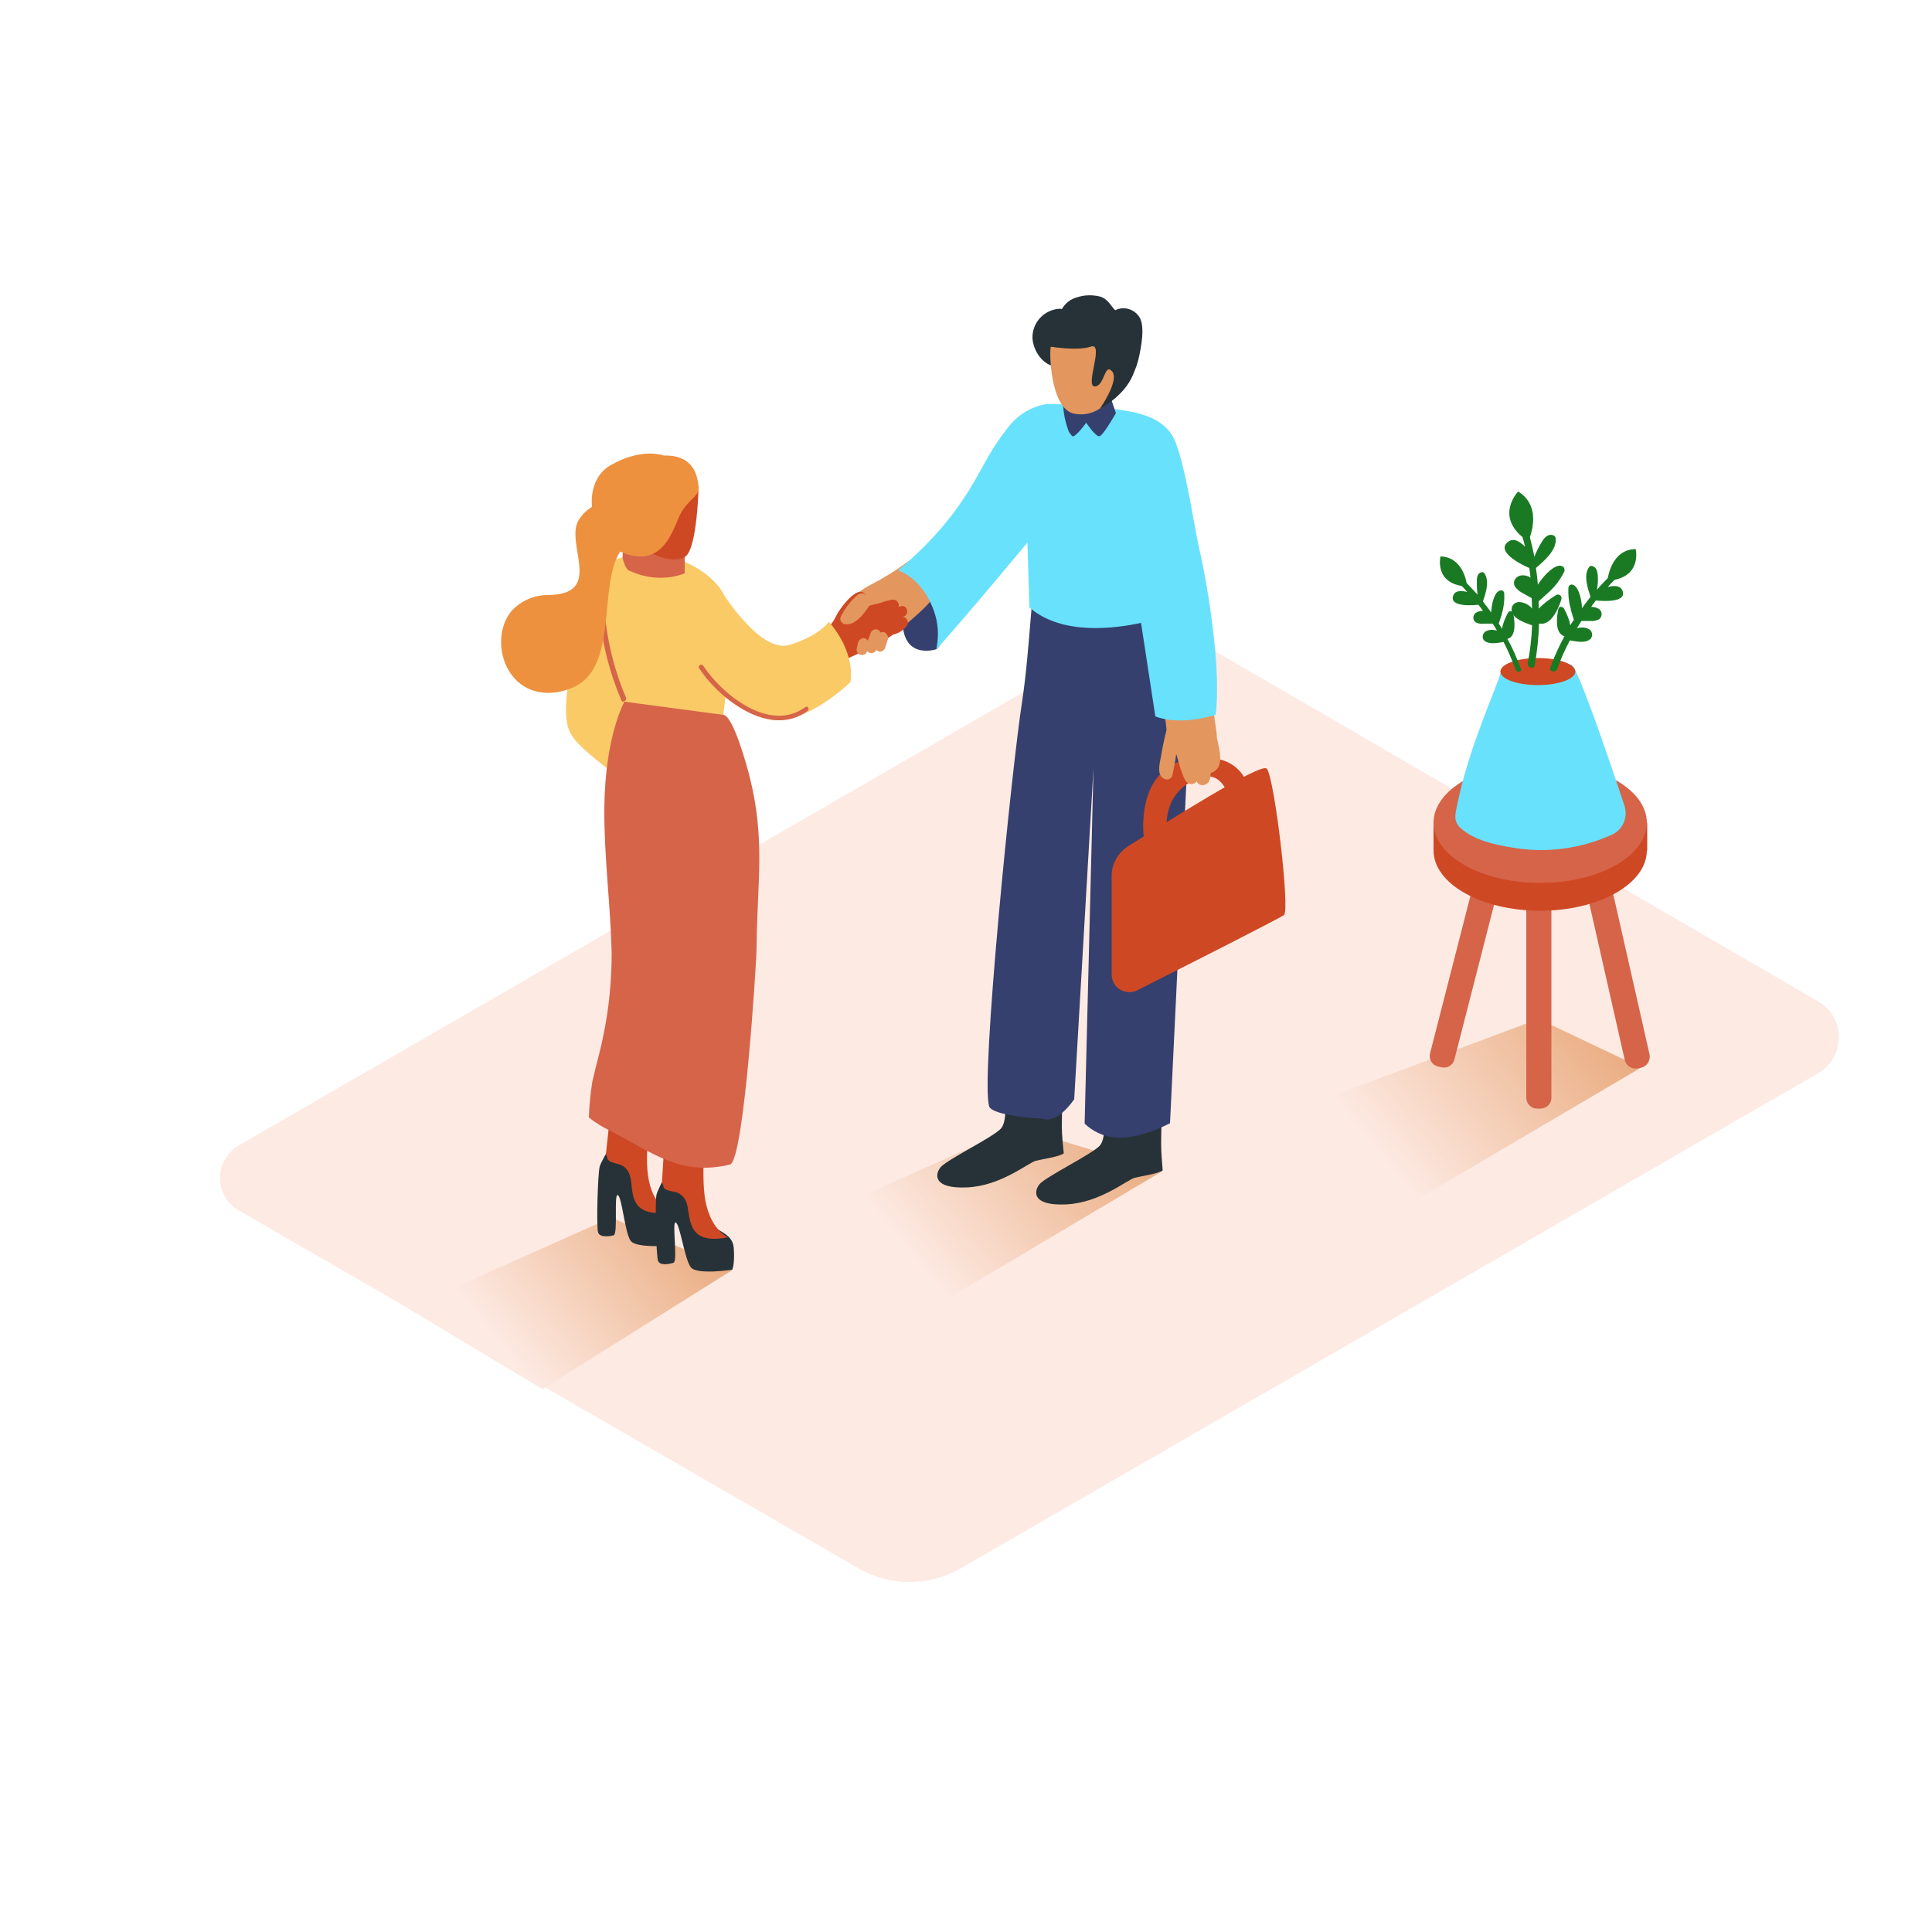 <svg transform="scale(1)" version="1.1" id="Layer_1" xmlns="http://www.w3.org/2000/svg" xmlns:xlink="http://www.w3.org/1999/xlink" x="0px" y="0px" viewBox="0 0 500 500" xml:space="preserve" class="show_show__wrapper__graphic__5Waiy "><title>React</title><style type="text/css">
	.st0{fill:#FDEAE3;}
	.st1{fill:url(#SVGID_1_);}
	.st2{fill:url(#SVGID_00000008131141607285157100000001129390077283510186_);}
	.st3{fill:url(#SVGID_00000114781540082225150640000007763925335739688342_);}
	.st4{fill:#D66449;}
	.st5{fill:#CE4823;}
	.st6{fill:#68E1FD;}
	.st7{fill:#1A7A23;}
	.st8{fill:#35406E;}
	.st9{fill:#E3965D;}
	.st10{fill:#273238;}
	.st11{fill:#FACA66;}
	.st12{fill:#ED913E;}
</style><g id="Base"><path class="st0" d="M61.7,313.2l160.5,92.7c8.2,4.7,18.2,4.7,26.4,0l222-128.2c5.1-3,6.8-9.5,3.9-14.6c-0.9-1.6-2.3-3-3.9-3.9
		l-164.8-95.7c-4.3-2.5-9.6-2.5-13.9,0l-230.2,133c-4.6,2.7-6.1,8.6-3.5,13.2C59.1,311.2,60.3,312.4,61.7,313.2L61.7,313.2z"></path></g><g id="Shadow"><linearGradient id="SVGID_1_" gradientUnits="userSpaceOnUse" x1="427.44" y1="439.692" x2="357.21" y2="496.842" gradientTransform="matrix(1 0 0 1 0 -197.56)"><stop offset="0" style="stop-color: rgb(227, 150, 93);"></stop><stop offset="1" style="stop-color: rgb(253, 234, 227);"></stop></linearGradient><path class="st1" d="M398.2,263.7l-67.5,25.2c0,0,6.8,7.1,33.5,23l60.5-35.6"></path><linearGradient id="SVGID_00000158714866304104573650000004777252557408704178_" gradientUnits="userSpaceOnUse" x1="303.435" y1="467.796" x2="235.935" y2="522.746" gradientTransform="matrix(1 0 0 1 0 -197.56)"><stop offset="0" style="stop-color: rgb(227, 150, 93);"></stop><stop offset="1" style="stop-color: rgb(253, 234, 227);"></stop></linearGradient><path d="M263,291.7l-52.6,23.5
		c0,0,8.2,5,34.8,20.9l55.6-33" style="fill: url(&quot;#SVGID_00000158714866304104573650000004777252557408704178_&quot;);"></path><linearGradient id="SVGID_00000142151034882314731570000013603742425329945501_" gradientUnits="userSpaceOnUse" x1="191.481" y1="495.442" x2="129.551" y2="545.862" gradientTransform="matrix(1 0 0 1 0 -197.56)"><stop offset="0" style="stop-color: rgb(227, 150, 93);"></stop><stop offset="1" style="stop-color: rgb(253, 234, 227);"></stop></linearGradient><path d="M158.2,315.1l-52.6,23.5
		c0,0,8.2,5,34.8,20.9l49.1-30.8" style="fill: url(&quot;#SVGID_00000142151034882314731570000013603742425329945501_&quot;);"></path></g><g id="Stool"><path class="st4" d="M370.1,272.6l17.3-67.5c0.4-1.5,1.9-2.4,3.4-2l0.9,0.2c1.5,0.4,2.4,1.9,2,3.4l-17.3,67.5
		c-0.4,1.5-1.9,2.4-3.4,2l-0.9-0.2C370.6,275.6,369.7,274.1,370.1,272.6z"></path><path class="st4" d="M397.8,211.6h0.9c1.6,0,2.8,1.3,2.8,2.8v69.7c0,1.6-1.3,2.8-2.8,2.8h-0.9c-1.6,0-2.8-1.3-2.8-2.8v-69.7
		C395,212.8,396.2,211.6,397.8,211.6z"></path><path class="st4" d="M407.2,203l0.9-0.2c1.5-0.3,3,0.6,3.4,2.1l15.4,68c0.3,1.5-0.6,3-2.1,3.4l-0.9,0.2c-1.5,0.3-3-0.6-3.4-2.1
		l-15.4-68C404.7,204.9,405.7,203.4,407.2,203z"></path><ellipse class="st5" cx="398.6" cy="220.1" rx="27.6" ry="15.6"></ellipse><polyline class="st5" points="371,220.1 371,212.9 426.3,212.9 426.3,220.1 	"></polyline><ellipse class="st4" cx="398.6" cy="212.9" rx="27.6" ry="15.6"></ellipse></g><g id="Plant"><path class="st6" d="M389.3,172.9c-0.9,0.4-1.1,1.9-1.4,2.7c-0.5,1.3-1,2.6-1.5,3.9c-3.7,9.4-7.3,18.9-9.3,28.9
		c-0.5,2.3-1,4.2,0.9,5.9c3.4,3.1,8.7,4.3,13.1,5c8.8,1.6,18,0.4,26.1-3.3c2.8-1.3,4.2-4.5,3.2-7.5c-3.6-10.9-12.2-36.3-13.8-36.5
		C404.5,171.9,398.4,168.6,389.3,172.9z"></path><ellipse class="st5" cx="398" cy="173.8" rx="9.7" ry="3.5"></ellipse><path class="st7" d="M393.6,173.1c-1-2.7-2.1-5.3-3.5-7.8h0.2c2.2-0.8,1.7-4.8,1.3-6.6c-0.1-0.4-0.5-0.6-0.9-0.5
		c-0.2,0.1-0.3,0.2-0.4,0.3c-0.7,1.3-1.3,2.7-1.6,4.2c-0.3-0.4-0.5-0.9-0.8-1.3v-0.1c0.2-0.6,0.4-1.2,0.6-1.8
		c0.1-0.3,0.2-0.5,0.2-0.8c0.5-1.6,0.7-3.4,0.6-5.1c0-0.1,0-0.2-0.1-0.4c-0.2-0.3-0.5-0.5-0.9-0.4c-1.1,0.2-1.6,1.7-1.9,2.6
		c-0.3,1-0.4,2.1-0.5,3.1c-0.6-0.9-1.4-1.9-2.1-2.8v-0.1c0.7-2.1,1.8-5.3,0.3-7.3c-0.2-0.2-0.5-0.3-0.7-0.2c-1,0.2-1.2,1.3-1.2,2.2
		c0,1.2,0,2.4,0.2,3.6c-1.1-1.2-2.2-2.4-3.4-3.5c-0.7-0.7-1.7,0.4-1,1s1.2,1.2,1.7,1.8c-1.6-0.4-3.1-0.4-3.6,0.9
		c-1.1,3,4.8,2.6,6.5,2.4c0.4,0.5,0.8,1,1.2,1.6c-0.5,0-1.1,0.1-1.5,0.3c-0.8,0.3-1.2,1.2-0.9,2c0.1,0.3,0.3,0.5,0.6,0.7
		c0.6,0.3,1.3,0.4,2,0.3h2.3c0.4,0.6,0.8,1.2,1.1,1.8c-1-0.3-2-0.3-2.9,0.2c-0.7,0.4-1,1.4-0.6,2.1c0.1,0.2,0.2,0.3,0.4,0.4
		c1.1,0.9,3.2,0.5,4.5,0.3c0.1,0,0.2,0,0.3-0.1c1.2,2.3,2.2,4.7,3.1,7.1C392.5,174.3,394,173.9,393.6,173.1z"></path><path class="st7" d="M379.7,151.8c0,0-0.6-7.6-6.9-7.8C372.8,144,371,151.3,379.7,151.8z"></path><path class="st7" d="M401.2,172.8c1-2.8,2.3-5.6,3.7-8.2h-0.2c-2.4-0.9-1.8-5.1-1.4-7c0.1-0.4,0.6-0.7,1-0.5c0,0,0,0,0,0
		c0.2,0.1,0.3,0.2,0.4,0.3c0.8,1.4,1.4,2.9,1.7,4.4c0.3-0.5,0.6-0.9,0.9-1.4v-0.1c-0.2-0.6-0.4-1.2-0.6-1.9
		c-0.1-0.3-0.2-0.6-0.2-0.9c-0.5-1.7-0.7-3.6-0.6-5.4c0-0.1,0.1-0.3,0.1-0.4c0.2-0.3,0.6-0.5,0.9-0.4c1.1,0.2,1.7,1.8,2,2.8
		c0.3,1.1,0.5,2.2,0.5,3.3c0.7-1,1.5-2,2.2-2.9v-0.1c-0.7-2.2-1.9-5.6-0.3-7.7c0.2-0.2,0.5-0.3,0.8-0.2c1.1,0.3,1.3,1.4,1.4,2.4
		c0.1,1.2,0,2.5-0.2,3.7c1.1-1.3,2.3-2.5,3.5-3.7c0.7-0.7,1.8,0.4,1.1,1.1s-1.2,1.2-1.8,1.9c1.7-0.4,3.3-0.4,3.8,1
		c1.2,3.1-5.1,2.7-6.9,2.5c-0.4,0.6-0.9,1.1-1.2,1.7c0.6-0.1,1.1,0.1,1.6,0.3c0.9,0.3,1.3,1.3,1,2.1c0,0,0,0,0,0
		c-0.1,0.3-0.3,0.6-0.6,0.8c-0.7,0.3-1.4,0.5-2.1,0.4h-2.4c-0.4,0.6-0.8,1.2-1.2,1.9c1-0.3,2.1-0.3,3.1,0.2c0.8,0.5,1.1,1.5,0.6,2.3
		c-0.1,0.2-0.2,0.3-0.4,0.4c-1.2,1-3.4,0.5-4.8,0.3c-0.1,0-0.2-0.1-0.3-0.1c-1.3,2.4-2.4,4.9-3.3,7.5
		C402.4,174.2,400.9,173.8,401.2,172.8z"></path><path class="st7" d="M416,150.3c0,0,0.7-8.1,7.3-8.2C423.3,142,425.2,149.7,416,150.3z"></path><path class="st7" d="M397.2,172.1c0.6-3.5,1-7.1,1.1-10.7h0.2c3,0.5,5-4.2,5.6-6.4c0.1-0.5-0.2-1-0.7-1.1c0,0,0,0,0,0
		c-0.2-0.1-0.5,0-0.7,0.1c-1.6,1-3.1,2.1-4.5,3.5v-1.9l0.1-0.1c0.6-0.5,1.2-1,1.8-1.6c0.3-0.2,0.5-0.5,0.8-0.7
		c1.6-1.5,2.9-3.2,3.9-5.2c0.1-0.1,0.1-0.3,0.1-0.5c0-0.5-0.3-0.9-0.7-1c-1.2-0.5-2.8,0.9-3.7,1.7c-0.9,0.9-1.8,2-2.5,3.1
		c-0.1-1.4-0.3-2.9-0.5-4.3l0.1-0.1c2.1-1.8,5.4-4.6,5-7.7c-0.1-0.3-0.3-0.6-0.7-0.7c-1.2-0.4-2.2,0.6-2.8,1.6c-0.8,1.3-1.5,2.6-2,4
		c-0.4-2-0.9-4-1.4-6c-0.1-0.5-0.6-0.8-1.1-0.7c-0.5,0.1-0.8,0.6-0.7,1.1l0,0c0.3,1,0.5,2,0.8,3c-1.5-1.5-3.1-2.4-4.5-1.2
		c-3.1,2.5,3.6,5.9,5.6,6.7c0.1,0.8,0.2,1.6,0.3,2.5c-0.6-0.4-1.2-0.6-1.9-0.6c-1.5-0.1-2.9,1.2-2.2,2.8c0.5,0.7,1.1,1.3,1.9,1.7
		l2.5,1.4c0,0.9,0.1,1.8,0.1,2.7c-0.8-1-2-1.6-3.3-1.7c-1.1,0-2,0.8-2,1.9c0,0.3,0,0.5,0.1,0.8c0.6,1.7,3.2,2.6,4.8,3.2
		c0.1,0,0.2,0.1,0.4,0.1c-0.1,3.3-0.5,6.5-1.1,9.7C395.1,172.8,397,173.4,397.2,172.1z"></path><path class="st7" d="M395.5,140.1c0,0,4.2-8.7-2.6-12.9C392.9,127.2,386.3,134,395.5,140.1z"></path></g><g id="Characters_Handshake"><path class="st8" d="M242.4,168c0,0-9.3,3.2-8.8-8.3s10.6-11.5,10.6-11.5S246.7,164.2,242.4,168"></path><path class="st9" d="M242.1,151.4c-0.1-0.7-0.8-1.3-1.5-1.2c-0.3-0.3-0.7-0.4-1.2-0.3c0-0.1-0.1-0.1-0.1-0.2
		c-0.1-0.1-0.2-0.2-0.4-0.3c1.5-0.8,0.1-3.1-1.5-2.4l-0.9,0.4c0.6-1.2-0.6-2.8-1.8-1.9c-2.9,2.2-6,4.1-9.3,5.8
		c-1.4,0.7-2.6,1.5-3.7,2.5c-1.1,1.3-2.1,2.7-3,4.1c-1.1,1.4,1.3,2.8,2.4,1.4c0.8-1,1.4-2.2,2.3-3.2l0.3,0.1l-0.1,0.1
		c-1.2,1.3,0.6,3,2,2l1.2-1l-1.4,1.6c-0.9,1.1,0.3,3.2,1.7,2.2l2.3-1.6c-0.9,1.1-1.8,2.3-2.6,3.5c-0.4,0.5-0.3,1.2,0.2,1.6
		c-0.7,0.2-1.3,0.3-2,0.3c-1.8,0-4.7,2.2-2.9,2.2c3.9,0,9.4-2.7,12.2-5.3c3-2.8,6.2-5.1,8.3-8.7
		C242.8,152.6,242.6,151.8,242.1,151.4z"></path><path class="st10" d="M274.8,291.5c0-3.4,0.2-6.8,0.2-10.3l-15,2.9c0,0,0.8,5.8-0.9,7.9s-14.2,8.2-15.7,10.1s-1.9,5.6,6.9,5.2
		s15.8-6.4,17.8-6.9s5.9-1,7.2-1.9C275.1,296.3,274.8,293.9,274.8,291.5z"></path><path class="st10" d="M300.5,295.8c0-3.4,0.2-6.8,0.2-10.3l-15.1,3c0,0,0.8,5.8-0.9,7.9s-14.2,8.2-15.7,10.1s-1.9,5.6,6.9,5.2
		s15.8-6.4,17.8-6.9s5.9-1,7.2-1.9C300.7,300.6,300.5,298.2,300.5,295.8z"></path><path class="st8" d="M293.5,149.1l-7.6,1.4c0.1-1,0.1-1.9,0.1-2.9c-1.6-0.1-3.2-0.2-4.8-0.4c-4.5-0.6-8.1-5-12.3-6.7
		c-1.8,8.6-2.3,27.5-4.4,41.2c-2.7,17.4-10.8,97.9-8.5,104.6c0,0-0.1,2.4,13.8,3.2c0,0,3.3,1.9,8.2-5l5-85.8l-2.3,92.1
		c4.2,3.9,10.5,5.7,22.1-0.1l5.6-116.6L293.5,149.1z"></path><path class="st8" d="M282.1,143.7c1.2,0.1,2.4,0.2,3.7,0.3c-1-16.3-6-52.9-16.9-3.4C273.1,142.2,277.6,143.3,282.1,143.7z"></path><path class="st5" d="M302,214.9c0,0-1.5-9.6,7.9-13.4s9.2,12.4,9.2,12.4l4.7-1.9c0,0,2.8-17.1-13.8-15.9s-14,20.4-14,20.4
		L302,214.9z"></path><path class="st9" d="M315,191.3l-0.1-0.6c0-0.2,0-0.4,0-0.6l-2-14.3c0-0.5-0.3-0.9-0.8-1c-0.1-0.8-0.2-1.7-0.4-2.5
		c-1.1-1.1-2.7-1.4-4.1-0.7c-0.7-0.8-2.2-0.9-2.4,0.4c-0.2,1.6-0.5,3.1-0.7,4.7h-0.1l-0.1-0.5c-0.1-0.3-0.3-0.6-0.6-0.8
		c-0.4-1.1-0.6-2.3-0.9-3.5c-0.4-1.7-3.1-1-2.7,0.7c0.1,0.6,0.3,1.2,0.4,1.7c-1-0.3-2.2,0.4-1.7,1.6c1.7,4.2,2.7,8.5,3.1,13
		c-0.7,2.7-1.2,5.4-1.7,8.2c-0.3,1.7-0.6,4,1.5,4.6c0.7,0.2,1.5-0.3,1.7-1c0.4-1.9,0.8-3.7,1-5.6c0.2,0.7,0.4,1.4,0.6,2.1
		c0.4,1.5,0.9,2.9,1.5,4.3c0.4,0.8,0.9,1.4,1.8,1.4c0.6,0,1.1-0.2,1.4-0.7c0.3,0.8,1.2,1.2,2.1,0.9c1.2-0.4,1.5-1.6,1.5-3
		C317.1,198.8,315.6,194.3,315,191.3z"></path><path class="st6" d="M314.5,168.4c-0.9-9.3-2.3-18.5-4.4-27.6c-1.5-7.3-3.2-19.4-5.9-26.4c-2.1-5.4-7.5-7.3-13.5-8.2
		c-6.2-1.1-12.4-1.6-18.7-1.6c-0.3,0-0.5,0-0.8-0.1c-4.1,0.6-7.8,2.8-10.3,6.1c-5.8,7.3-6.7,11.4-11.9,19
		c-4.6,6.8-10.3,12.8-16.6,18c4.9,1.8,8.3,6.8,9.7,11.8c0.8,2.8,0.8,5.8,0.2,8.7c8.1-9,23.6-27.7,23.6-27.7l0.5,16.8
		c8.5,7.4,22.4,5.4,28.9,4l3.7,24.2c6.7,2.6,15.6-0.4,15.6-0.4S315.5,179.7,314.5,168.4z"></path><path class="st5" d="M287.7,226.6c0-3,1.6-5.8,4.1-7.5c10-6.3,34.4-21.7,36-20.2c2,1.9,6.1,36.7,4.5,37.9
		c-1.2,0.9-25.9,13.4-38,19.5c-2.2,1.1-5,0.2-6.1-2c-0.3-0.6-0.5-1.3-0.5-2L287.7,226.6z"></path><path class="st8" d="M287.5,103.1c0,0-3.2,3.2-6.1,3.5c-2.5,0.2-5.4-2.9-6.3-3.9c-0.1,3.1,0.4,6.1,1.5,9c0.5,0.8,1,1.4,1.2,1.2
		c1.1-0.4,3.3-3.5,3.3-3.5s2.4,3.6,3.4,3.5s4.3-6,4.3-6L287.5,103.1z"></path><path class="st10" d="M294.7,81.8c-1.4-1.9-4-2.6-6.1-1.5c0-0.1-0.1-0.2-0.2-0.2c-1.2-1.4-1.9-2.9-3.9-3.4
		c-1.8-0.4-3.8-0.4-5.6,0.2c-1.7,0.4-3.2,1.5-4.1,3.1c-0.2-0.1-0.3-0.1-0.5-0.1c-4.1,0.2-7.2,3.6-7.1,7.6c0.2,3.4,2.8,7.2,6.3,7.4
		c1.7,0.6,3.5,0.8,5.2,0.7c1.2-0.1,2-1.1,1.9-2.3c0-0.4-0.2-0.8-0.4-1.1l0.2-0.2l0.2,0.1c0.6,0.7,1.6,0.8,2.3,0.3l0.3-0.2
		c0.4-0.1,0.8-0.3,1.2-0.5l0.5,0.2l-0.2,0.5c-0.2,0.9,0.1,1.8,0.9,2.2c0.4,0.2,0.8,0.3,1.2,0.3c-0.9,1.3-2.1,2.4-3.5,3.2
		c-1.9,1-0.8,3.5,0.9,3.7c-0.8,0.6-0.5,4.5,0.5,3.9c5-2.7,8.7-7.4,10-13C295.3,90,296.5,84.1,294.7,81.8z"></path><path class="st9" d="M272,89.7c-0.5-0.1-0.5,16.4,6.2,17.4c8.5,1.4,11.7-8.7,11.7-8.7s1.2-7.5-4-10S278.1,90.8,272,89.7z"></path><path class="st10" d="M272,89.7c0,0,6.7,1.2,10.3,0s-1.6,10.3,1,10.3s2.5-6.2,4.5-3.9s-3.1,9.6-3.1,9.6s7.2-3.6,8.9-9.9
		s-6.3-12.2-13.9-11.5S272,89.7,272,89.7z"></path><path class="st5" d="M233.5,159.7l0.3-0.1c1.7-0.6,1-3.2-0.7-2.7l-0.6,0.2c0.3-0.7-0.1-1.5-0.8-1.8c-0.3-0.1-0.5-0.1-0.8-0.1
		c-1.1,0.2-2.2,0.5-3.2,0.9c-0.5,0.1-1,0.2-1.4,0.3c-1.6,0.4-3.1,0.9-4.6,1.4l0.1-0.1c0.7-1.4,3.3-3.2,1.7-4.3
		c-2.2-1.6-6.6,4.8-7.1,6c-1.1,2.4-3.1,4.3-5.5,5.5c-1.3,0.7,2.3-0.8,3.5-0.7c0.1,0.2,0.3,0.4,0.5,0.5c0.3,0.4,0.7,0.7,1.1,0.7
		c0.1,0.7,0.8,1.2,1.5,1.1c0,0,0,0,0,0h0.2l0.7-0.2c-0.8,0.6-1.5,1.1-2.2,1.7c-1.2,0.9,0.2,2.7,1.4,2.3c0.4,0.4,1.1,0.5,1.6,0.2
		c2.7-1.2,5.3-2.5,7.9-3.9c1.4-0.7,2.8-1.5,4.1-2.4c0.2,0,0.5-0.1,0.7-0.2c1.2-0.4,2.2-1.2,2.9-2.2c0.4-0.8,0-1.7-0.8-2.1
		C233.7,159.7,233.6,159.7,233.5,159.7z"></path><path class="st9" d="M224.4,154.7c-0.2-0.8-0.9-1.3-1.7-1.1c0,0,0,0,0,0c-0.3,0.1-0.5,0.2-0.7,0.3c-1.9,1.6-3.4,3.6-4.5,5.9
		c-0.2,0.7,0.3,1.5,1,1.7c2.8,0.6,5.2-2.8,6.6-4.9c0.4-0.6,0.3-1.3-0.3-1.7c0,0,0,0,0,0C224.7,154.8,224.5,154.7,224.4,154.7z"></path><path class="st9" d="M228.8,163.6c-0.3-0.1-0.6,0-0.9,0.1c-0.2-0.4-0.5-0.7-0.9-0.8c-0.7-0.2-1.5,0.3-1.7,1
		c-0.2,0.6-0.5,1.3-0.7,1.9c-0.2-0.3-0.5-0.5-0.8-0.6c-0.7-0.2-1.5,0.3-1.7,1l-0.4,1.7c-0.1,0.8,0.4,1.5,1.1,1.6
		c0.7,0.1,1.3-0.2,1.6-0.9v-0.1c0.5,0.6,1.4,0.7,2,0.2c0.2-0.1,0.3-0.3,0.4-0.5c0.2,0.2,0.4,0.3,0.6,0.4c0.7,0.2,1.5-0.3,1.7-1
		l0.7-2.2C229.9,164.6,229.5,163.9,228.8,163.6z"></path><path class="st10" d="M174.4,316.6c-0.1-4.2-4.8-4.4-6.1-7.3c-0.4-1.1-0.5-2.3-0.3-3.5c-1,0-1.8-0.8-1.8-1.8c0,0,0,0,0,0
		c0,0,0-0.1,0-0.1c0.1-2.1,0.5-4.2,1.2-6.2l-6.5-6c0,0-5.2,8.4-5.7,10.2s-0.9,15.8-0.4,17.1s2.8,1,4,0.7s0-11,1.1-10.4
		s1.8,9.7,3.3,11.8s10.7,1.2,10.7,1.2S174.5,320.8,174.4,316.6z"></path><path class="st5" d="M167.7,304.2c-1.1-7.9,1.6-22,1.6-22l-10.8,0.8l-1.7,15.8c0.2,0.3,0.3,0.6,0.4,0.9c0,0.1,0,0.1,0,0.2l0.2,0.3
		c0.7,0.8,2.6,0.9,3.5,1.4c1.9,1,2.3,2.8,2.5,4.7c0.4,3.5,0.4,8.8,10,7.4C173.2,313.7,168.8,312,167.7,304.2z"></path><path class="st10" d="M189.9,323c-0.3-4.2-5-4.2-6.5-7c-0.4-1.1-0.6-2.3-0.5-3.5c-1,0.1-1.9-0.7-1.9-1.7c0,0,0,0,0,0v-0.1
		c0-2.1,0.3-4.2,0.9-6.2l-6.8-5.7c0,0-4.8,8.6-5.2,10.4s-0.1,15.8,0.4,17.1s2.8,0.9,4,0.5s-0.5-10.9,0.6-10.4s2.3,9.6,3.9,11.6
		s10.7,0.6,10.7,0.6S190.2,327.2,189.9,323z"></path><path class="st5" d="M182.6,311c-1.5-7.8,0.5-22.1,0.5-22.1l-10.8,1.3l-1,15.9c0.2,0.3,0.4,0.6,0.4,0.9c0,0.1,0,0.1,0,0.2l0.2,0.3
		c0.7,0.8,2.6,0.8,3.5,1.2c1.9,0.9,2.5,2.6,2.7,4.6c0.6,3.5,0.9,8.8,10.3,6.9C188.6,320.2,184.2,318.8,182.6,311z"></path><path class="st11" d="M158.7,145.2c0,0-6.2,1.8-9.1,17.1s-4.6,23.9-1.4,28.4s14.4,12.1,14.4,12.1l13.2-17.7"></path><path class="st11" d="M161.6,181.7c0,0-14.9-31.2-2.9-36.6s26.9,2.5,29.3,10.4s-1.1,31.6-1.1,31.6S171.1,187.6,161.6,181.7z"></path><path class="st11" d="M186,151.9c0,0,10.4,17.4,18.3,15s10.2-6,10.2-6s6.8,7.2,5.6,15.6c0,0-8.7,8.6-17.4,9.8s-19.6-10-19.6-10"></path><path class="st4" d="M157.6,292.5c11.7,6,18.4,11.9,31.3,8.9c3.7-0.9,6.9-53.2,6.9-55.9c0.1-17.2,2.4-28.2-1.9-44.9
		c-0.6-2.3-4.1-15.3-6.7-15.6l-25.6-3.4c0,0-5,8.7-5.2,27.5c-0.1,12.5,1.6,25,1.9,37.5c0,7.3-0.7,14.5-2.2,21.6
		c-0.7,3.6-1.9,7.7-2.8,11.7c-0.5,3.1-0.8,6.2-0.9,9.3C154,290.5,155.8,291.6,157.6,292.5z"></path><path class="st4" d="M162.5,147.5c-0.5-0.3-3-5,0.3-6.2s14.4,0,14.4,2v5.1C172.4,150.2,167.1,149.8,162.5,147.5z"></path><path class="st4" d="M162,180.5c-3.4-7.9-5.3-16.4-5.7-25.1c0-0.9-1.5-0.9-1.4,0c0.4,8.9,2.4,17.6,5.9,25.8
		C161.1,182.1,162.3,181.3,162,180.5z"></path><path class="st12" d="M149.7,134.7c-3,5.2,4.1,15.6-3,18.5c-1.6,0.6-3.3,0.8-5,0.8c-3.5,0-6.9,1.5-9.3,4.1
		c-3.7,4.4-3.5,11.8-0.1,16.4c3.8,5.3,10.4,5.9,16,3.4c13.3-5.9,4.8-31.1,14.8-37.9l0.5-11.4C163.6,128.7,153.6,128.1,149.7,134.7z"></path><path class="st5" d="M180.8,125.7c0,0-0.3,16.3-3.5,18.4s-12-1-12.4-5.5S180.8,125.7,180.8,125.7z"></path><path class="st12" d="M171.8,117.9c0,0-5.6-2.2-13.8,2.5s-5.5,19.9,4.1,23s12-6.2,13.8-10s5-5.1,4.9-6.8S180.6,117.6,171.8,117.9z"></path><path class="st4" d="M208.4,183c-9.1,6.7-21.4-3.1-26.4-10.7c-0.4-0.7-1.5,0-1.1,0.6c5.3,8.1,18.4,18.2,28.1,11.1
		C209.6,183.6,209,182.5,208.4,183z"></path></g></svg>